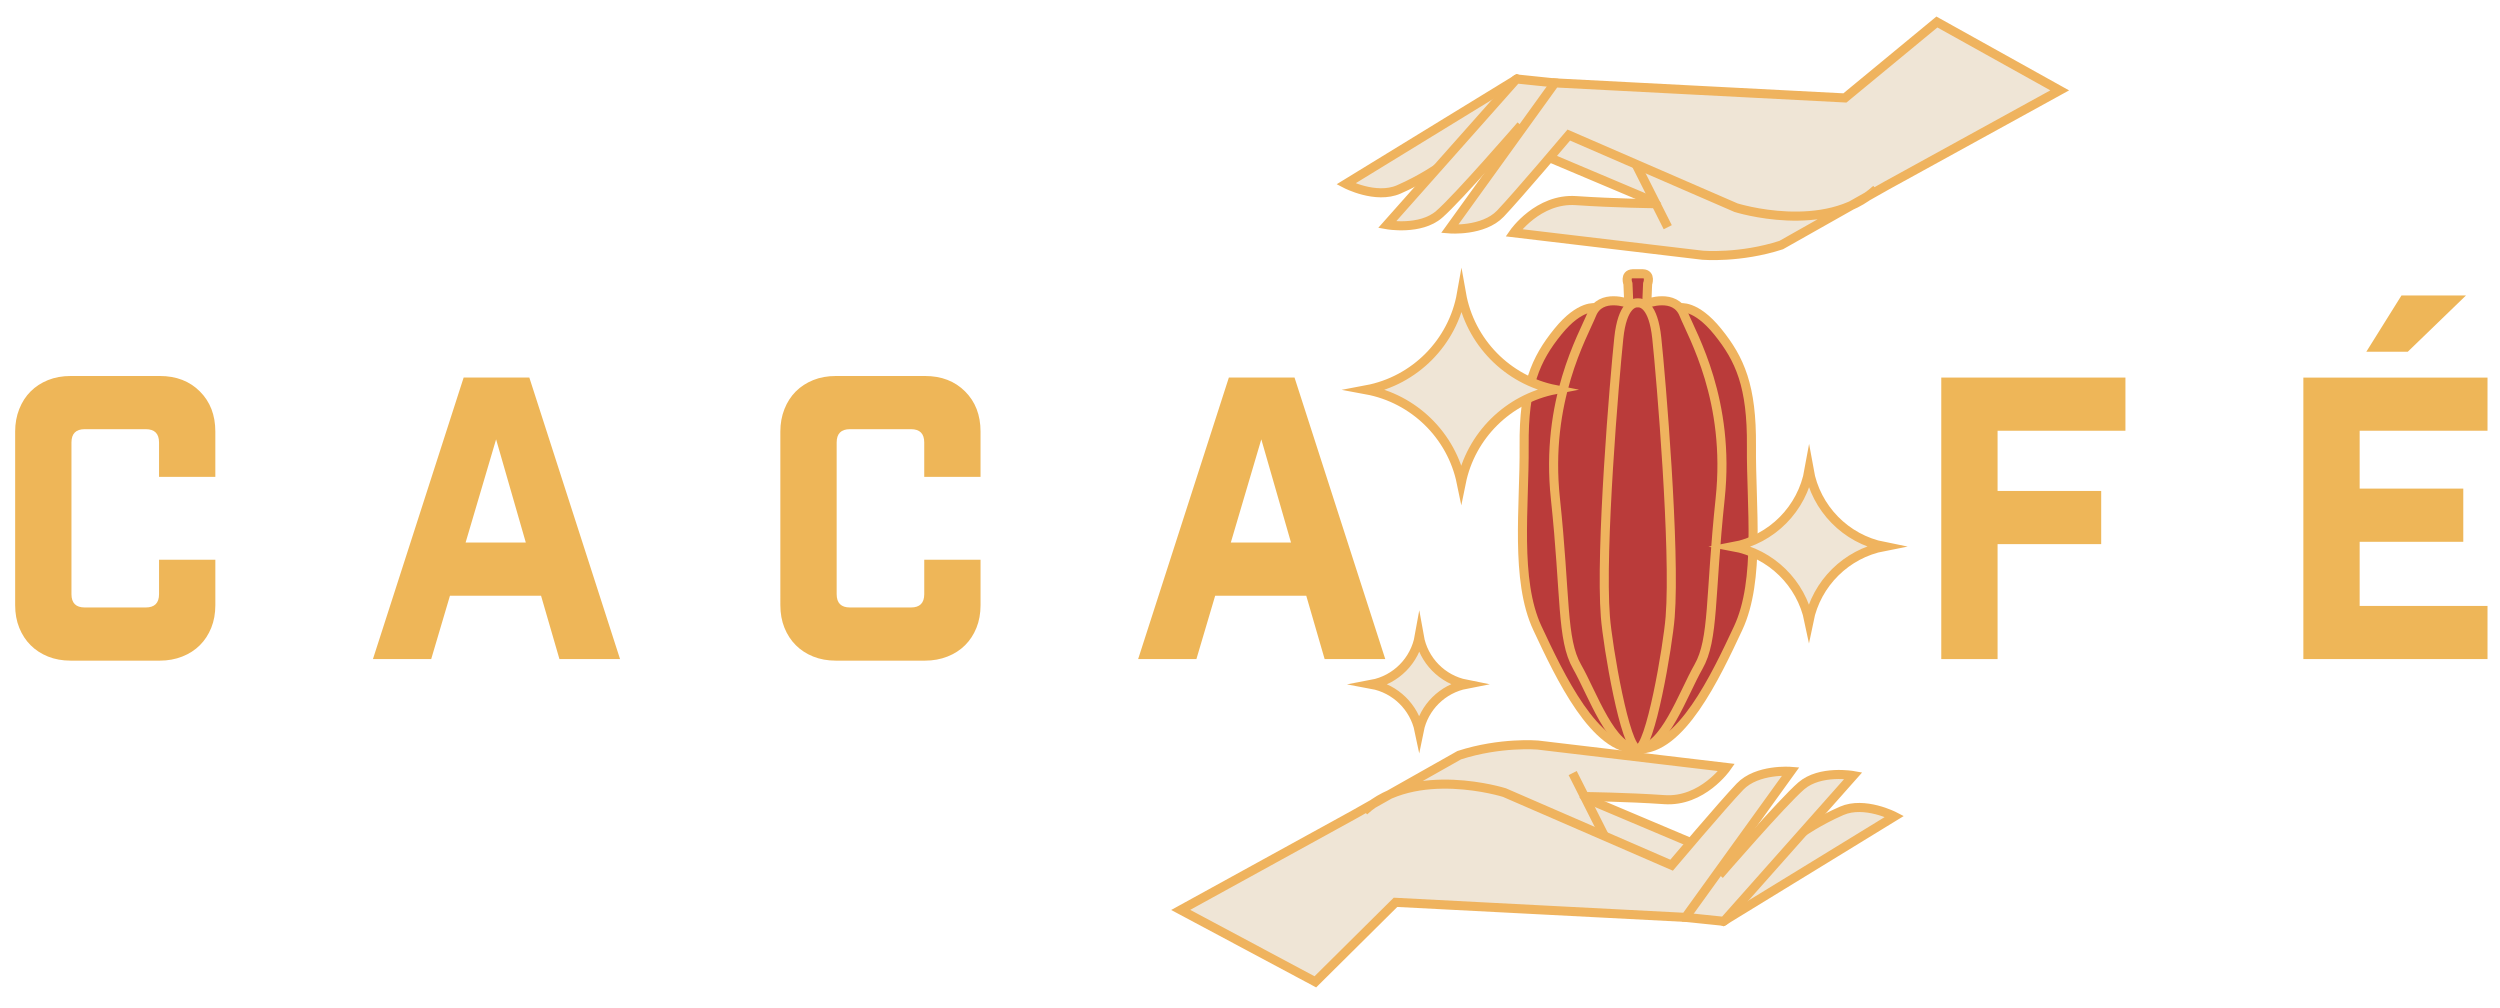 <svg class="kw-logof-right" version="1.1" xmlns="http://www.w3.org/2000/svg" xmlns:xlink="http://www.w3.org/1999/xlink" xmlns:a="http://ns.adobe.com/AdobeSVGViewerExtensions/3.0/" x="0px" y="0px" width="330px" height="133px" viewBox="-2 -2.183 330 133" enable-background="new -2 -2.183 330 133" xml:space="preserve">
<defs>
</defs>
<path fill="#EEB658" d="M17.239,54.468h-8.05c-1.171,0-1.756,0.587-1.756,1.756v20.024c0,1.171,0.585,1.755,1.756,1.755h8.05
	c1.169,0,1.755-0.584,1.755-1.755v-4.542h7.431v5.988c0,1.1-0.179,2.099-0.541,2.993c-0.362,0.893-0.86,1.659-1.499,2.295
	c-0.636,0.637-1.409,1.137-2.323,1.498c-0.911,0.36-1.899,0.542-2.966,0.542H7.33c-1.103,0-2.101-0.182-2.994-0.542
	C3.441,84.12,2.675,83.62,2.04,82.983c-0.637-0.636-1.136-1.402-1.497-2.295C0.181,79.793,0,78.794,0,77.695V54.777
	c0-1.065,0.181-2.057,0.542-2.967c0.361-0.912,0.86-1.685,1.497-2.322c0.635-0.637,1.401-1.136,2.296-1.499
	c0.894-0.36,1.891-0.541,2.994-0.541h11.767c2.168,0,3.932,0.679,5.289,2.04c1.359,1.358,2.039,3.121,2.039,5.289v5.988h-7.431
	v-4.542C18.994,55.055,18.408,54.468,17.239,54.468"></path>
<path fill="#EEB658" d="M47.227,84.817l11.974-37.161h8.671l11.975,37.161h-8l-2.427-8.361H57.394l-2.476,8.361H47.227z
	 M67.407,69.436L63.485,55.81l-4.026,13.626H67.407z"></path>
<path fill="#EEB658" d="M118.246,54.468h-8.051c-1.17,0-1.755,0.587-1.755,1.756v20.024c0,1.171,0.585,1.755,1.755,1.755h8.051
	c1.17,0,1.755-0.584,1.755-1.755v-4.542h7.431v5.988c0,1.1-0.179,2.099-0.541,2.993c-0.361,0.893-0.86,1.659-1.498,2.295
	c-0.637,0.637-1.409,1.137-2.323,1.498c-0.912,0.36-1.9,0.542-2.967,0.542h-11.768c-1.102,0-2.1-0.182-2.993-0.542
	c-0.896-0.361-1.661-0.861-2.297-1.498c-0.637-0.636-1.135-1.402-1.497-2.295c-0.361-0.895-0.542-1.894-0.542-2.993V54.777
	c0-1.065,0.18-2.057,0.542-2.967c0.362-0.912,0.86-1.685,1.497-2.322c0.636-0.637,1.402-1.136,2.297-1.499
	c0.894-0.36,1.892-0.541,2.993-0.541h11.768c2.167,0,3.931,0.679,5.29,2.04c1.358,1.358,2.038,3.121,2.038,5.289v5.988h-7.431
	v-4.542C120.001,55.055,119.417,54.468,118.246,54.468"></path>
<path fill="#EEB658" d="M148.234,84.817l11.975-37.161h8.669l11.977,37.161h-8.002l-2.426-8.361h-12.026l-2.476,8.361H148.234z
	 M168.414,69.436l-3.922-13.626l-4.025,13.626H168.414z"></path>
<polygon fill="#EEB658" points="278.557,47.656 278.557,54.675 261.68,54.675 261.68,62.623 275.358,62.623 275.358,69.641
	261.68,69.641 261.68,84.817 254.248,84.817 254.248,47.656 "></polygon>
<path fill="#EEB658" d="M326.352,54.675h-16.878v7.639h13.679v7.018h-13.679v8.467h16.878v7.018h-24.309v-37.16h24.309V54.675z
	 M314.995,36.817h8.517l-7.69,7.432h-5.469L314.995,36.817z"></path>
<path fill="#EFE5D6" d="M198.25,8.249l-22.589,13.841c0,0,3.945,2.052,6.964,0.737c3.02-1.317,5.28-2.902,5.28-2.902l14.742-1.25
	l13.656,5.769l3.084,3.522l10.408-4.277l-20.181-10.516L198.25,8.249z"></path>
<path fill="none" stroke="#EFB35E" stroke-width="1.198" stroke-miterlimit="10" d="M198.25,8.249l-22.589,13.841
	c0,0,3.945,2.052,6.964,0.737c3.02-1.317,5.28-2.902,5.28-2.902l14.742-1.25l13.656,5.769l3.084,3.522l10.408-4.277l-20.181-10.516
	L198.25,8.249z"></path>
<path fill="#EFE5D6" d="M203.656,8.808c0,0-5.649-0.588-5.487-0.567l-17.076,19.241c0,0,4.38,0.789,6.871-1.366
	c2.491-2.15,10.803-11.754,10.803-11.754"></path>
<path fill="none" stroke="#EFB35E" stroke-width="1.198" stroke-miterlimit="10" d="M203.656,8.808c0,0-5.649-0.588-5.487-0.567
	l-17.076,19.241c0,0,4.38,0.789,6.871-1.366c2.491-2.15,10.803-11.754,10.803-11.754"></path>
<path fill="#EFE5D6" d="M216.438,24.705c0,0-5.381-0.06-10.396-0.406c-5.014-0.349-8.212,4.245-8.212,4.245l24.929,2.964
	c0,0,4.925,0.42,10.357-1.34l13.975-7.892l22.79-12.53l-16.212-9.024l-12.141,10.024l-38.28-1.987l-13.894,19.274
	c0,0,4.43,0.362,6.704-2.02c2.271-2.383,9.023-10.366,9.023-10.366l22.07,9.584c0,0,11.826,3.728,18.524-2.439"></path>
<path fill="none" stroke="#EFB35E" stroke-width="1.198" stroke-miterlimit="10" d="M216.438,24.705c0,0-5.381-0.06-10.396-0.406
	c-5.014-0.349-8.212,4.245-8.212,4.245l24.929,2.964c0,0,4.925,0.42,10.357-1.34l13.975-7.892l22.79-12.53l-16.212-9.024
	l-12.141,10.024l-38.28-1.987l-13.894,19.274c0,0,4.43,0.362,6.704-2.02c2.271-2.383,9.023-10.366,9.023-10.366l22.07,9.584
	c0,0,11.826,3.728,18.524-2.439"></path>
<line fill="none" stroke="#EFB35E" stroke-width="1.198" stroke-miterlimit="10" x1="218.142" y1="27.809" x2="213.914" y2="19.431"></line>
<path fill="#EFE5D6" d="M225.479,119.422l22.592-13.841c0,0-3.945-2.053-6.963-0.735c-3.019,1.314-5.28,2.9-5.28,2.9l-14.743,1.251
	l-13.655-5.769l-3.083-3.522l-10.408,4.276l20.181,10.516L225.479,119.422z"></path>
<path fill="none" stroke="#EFB35E" stroke-width="1.198" stroke-miterlimit="10" d="M225.479,119.422l22.592-13.841
	c0,0-3.945-2.053-6.963-0.735c-3.019,1.314-5.28,2.9-5.28,2.9l-14.743,1.251l-13.655-5.769l-3.083-3.522l-10.408,4.276
	l20.181,10.516L225.479,119.422z"></path>
<path fill="#EFE5D6" d="M220.075,118.864c0,0,5.648,0.588,5.488,0.568l17.075-19.241c0,0-4.378-0.79-6.871,1.363
	c-2.49,2.151-10.804,11.756-10.804,11.756"></path>
<path fill="none" stroke="#EFB35E" stroke-width="1.198" stroke-miterlimit="10" d="M220.075,118.864c0,0,5.648,0.588,5.488,0.568
	l17.075-19.241c0,0-4.378-0.79-6.871,1.363c-2.49,2.151-10.804,11.756-10.804,11.756"></path>
<path fill="#EFE5D6" d="M207.295,102.964c0,0,5.381,0.061,10.396,0.406c5.016,0.35,8.213-4.245,8.213-4.245l-24.93-2.962
	c0,0-4.923-0.421-10.355,1.339l-13.975,7.891l-22.792,12.533l17.773,9.494l10.581-10.496l38.278,1.987l13.896-19.275
	c0,0-4.433-0.359-6.705,2.022c-2.275,2.381-9.025,10.364-9.025,10.364l-22.068-9.585c0,0-11.826-3.725-18.526,2.44"></path>
<path fill="none" stroke="#EFB35E" stroke-width="1.198" stroke-miterlimit="10" d="M207.295,102.964c0,0,5.381,0.061,10.396,0.406
	c5.016,0.35,8.213-4.245,8.213-4.245l-24.93-2.962c0,0-4.923-0.421-10.355,1.339l-13.975,7.891l-22.792,12.533l17.773,9.494
	l10.581-10.496l38.278,1.987l13.896-19.275c0,0-4.433-0.359-6.705,2.022c-2.275,2.381-9.025,10.364-9.025,10.364l-22.068-9.585
	c0,0-11.826-3.725-18.526,2.44"></path>
<line fill="none" stroke="#EFB35E" stroke-width="1.198" stroke-miterlimit="10" x1="205.591" y1="99.862" x2="209.818" y2="108.24"></line>
<path fill="#EFE5D6" d="M185.33,94.277c-0.644-3.113-3.129-5.55-6.263-6.128c3.196-0.601,5.705-3.135,6.275-6.345
	c0.563,3.185,3.031,5.705,6.192,6.331C188.419,88.737,185.956,91.171,185.33,94.277z"></path>
<path fill="none" stroke="#EFB35E" stroke-width="1.198" stroke-miterlimit="10" d="M185.33,94.277
	c-0.644-3.113-3.129-5.55-6.263-6.128c3.196-0.601,5.705-3.135,6.275-6.345c0.563,3.185,3.031,5.705,6.192,6.331
	C188.419,88.737,185.956,91.171,185.33,94.277z"></path>
<path fill="#BA3B3A" d="M219.742,38.447c0,0,2.055-0.485,4.995,3.149c2.938,3.633,4.522,7.205,4.454,15.106
	c-0.071,7.904,1.226,17.669-1.758,24.041s-7.591,16.183-13.246,15.932c-5.653,0.251-10.262-9.56-13.245-15.932
	s-1.688-16.137-1.756-24.041c-0.07-7.901,1.511-11.474,4.453-15.106c2.941-3.634,4.993-3.149,4.993-3.149"></path>
<path fill="none" stroke="#EFB35E" stroke-width="1.198" stroke-miterlimit="10" d="M219.742,38.447c0,0,2.055-0.485,4.995,3.149
	c2.938,3.633,4.522,7.205,4.454,15.106c-0.071,7.904,1.226,17.669-1.758,24.041s-7.591,16.183-13.246,15.932
	c-5.653,0.251-10.262-9.56-13.245-15.932s-1.688-16.137-1.756-24.041c-0.07-7.901,1.511-11.474,4.453-15.106
	c2.941-3.634,4.993-3.149,4.993-3.149"></path>
<path fill="#BA3B3A" d="M214.188,96.675c3.457,0.151,5.955-7.248,8.018-10.859c2.062-3.611,1.484-9.242,2.856-22.189
	c1.373-12.95-3.651-21.478-4.804-24.329c-1.151-2.854-4.884-1.417-4.884-1.417l0.112-2.598c0,0,0.482-1.28-0.617-1.328h-1.362
	c-1.101,0.048-0.618,1.328-0.618,1.328l0.112,2.598c0,0-3.732-1.437-4.883,1.417c-1.153,2.852-6.179,11.379-4.805,24.329
	c1.375,12.947,0.795,18.578,2.857,22.189C208.232,89.427,210.729,96.827,214.188,96.675"></path>
<path fill="none" stroke="#EFB35E" stroke-width="1.198" stroke-miterlimit="10" d="M214.188,96.675
	c3.457,0.151,5.955-7.248,8.018-10.859c2.062-3.611,1.484-9.242,2.856-22.189c1.373-12.95-3.651-21.478-4.804-24.329
	c-1.151-2.854-4.884-1.417-4.884-1.417l0.112-2.598c0,0,0.482-1.28-0.617-1.328h-1.362c-1.101,0.048-0.618,1.328-0.618,1.328
	l0.112,2.598c0,0-3.732-1.437-4.883,1.417c-1.153,2.852-6.179,11.379-4.805,24.329c1.375,12.947,0.795,18.578,2.857,22.189
	C208.232,89.427,210.729,96.827,214.188,96.675"></path>
<path fill="#BA3B3A" d="M216.693,42.44c-0.46-4.357-1.97-4.679-2.506-4.65c-0.535-0.029-2.046,0.292-2.505,4.65
	c-0.565,5.329-2.469,27.929-1.77,36.804c0.301,3.862,2.623,17.506,4.274,17.431c1.652,0.075,3.975-13.568,4.277-17.431
	C219.162,70.369,217.258,47.769,216.693,42.44"></path>
<path fill="none" stroke="#EFB35E" stroke-width="1.198" stroke-miterlimit="10" d="M216.693,42.44
	c-0.46-4.357-1.97-4.679-2.506-4.65c-0.535-0.029-2.046,0.292-2.505,4.65c-0.565,5.329-2.469,27.929-1.77,36.804
	c0.301,3.862,2.623,17.506,4.274,17.431c1.652,0.075,3.975-13.568,4.277-17.431C219.162,70.369,217.258,47.769,216.693,42.44z"></path>
<path fill="#EFE5D6" d="M190.888,61.532c-1.283-6.229-6.253-11.101-12.527-12.26c6.397-1.202,11.418-6.271,12.554-12.69
	c1.128,6.365,6.071,11.411,12.392,12.666C197.073,50.448,192.149,55.321,190.888,61.532z"></path>
<path fill="none" stroke="#EFB35E" stroke-width="1.198" stroke-miterlimit="10" d="M190.888,61.532
	c-1.283-6.229-6.253-11.101-12.527-12.26c6.397-1.202,11.418-6.271,12.554-12.69c1.128,6.365,6.071,11.411,12.392,12.666
	C197.073,50.448,192.149,55.321,190.888,61.532z"></path>
<path fill="#EFE5D6" d="M236.78,79.766c-1.025-4.974-4.993-8.862-10.003-9.79c5.106-0.959,9.113-5.006,10.022-10.129
	c0.899,5.083,4.845,9.108,9.895,10.11C241.716,70.916,237.786,74.809,236.78,79.766z"></path>
<path fill="none" stroke="#EFB35E" stroke-width="1.198" stroke-miterlimit="10" d="M236.78,79.766
	c-1.025-4.974-4.993-8.862-10.003-9.79c5.106-0.959,9.113-5.006,10.022-10.129c0.899,5.083,4.845,9.108,9.895,10.11
	C241.716,70.916,237.786,74.809,236.78,79.766z"></path>
</svg>